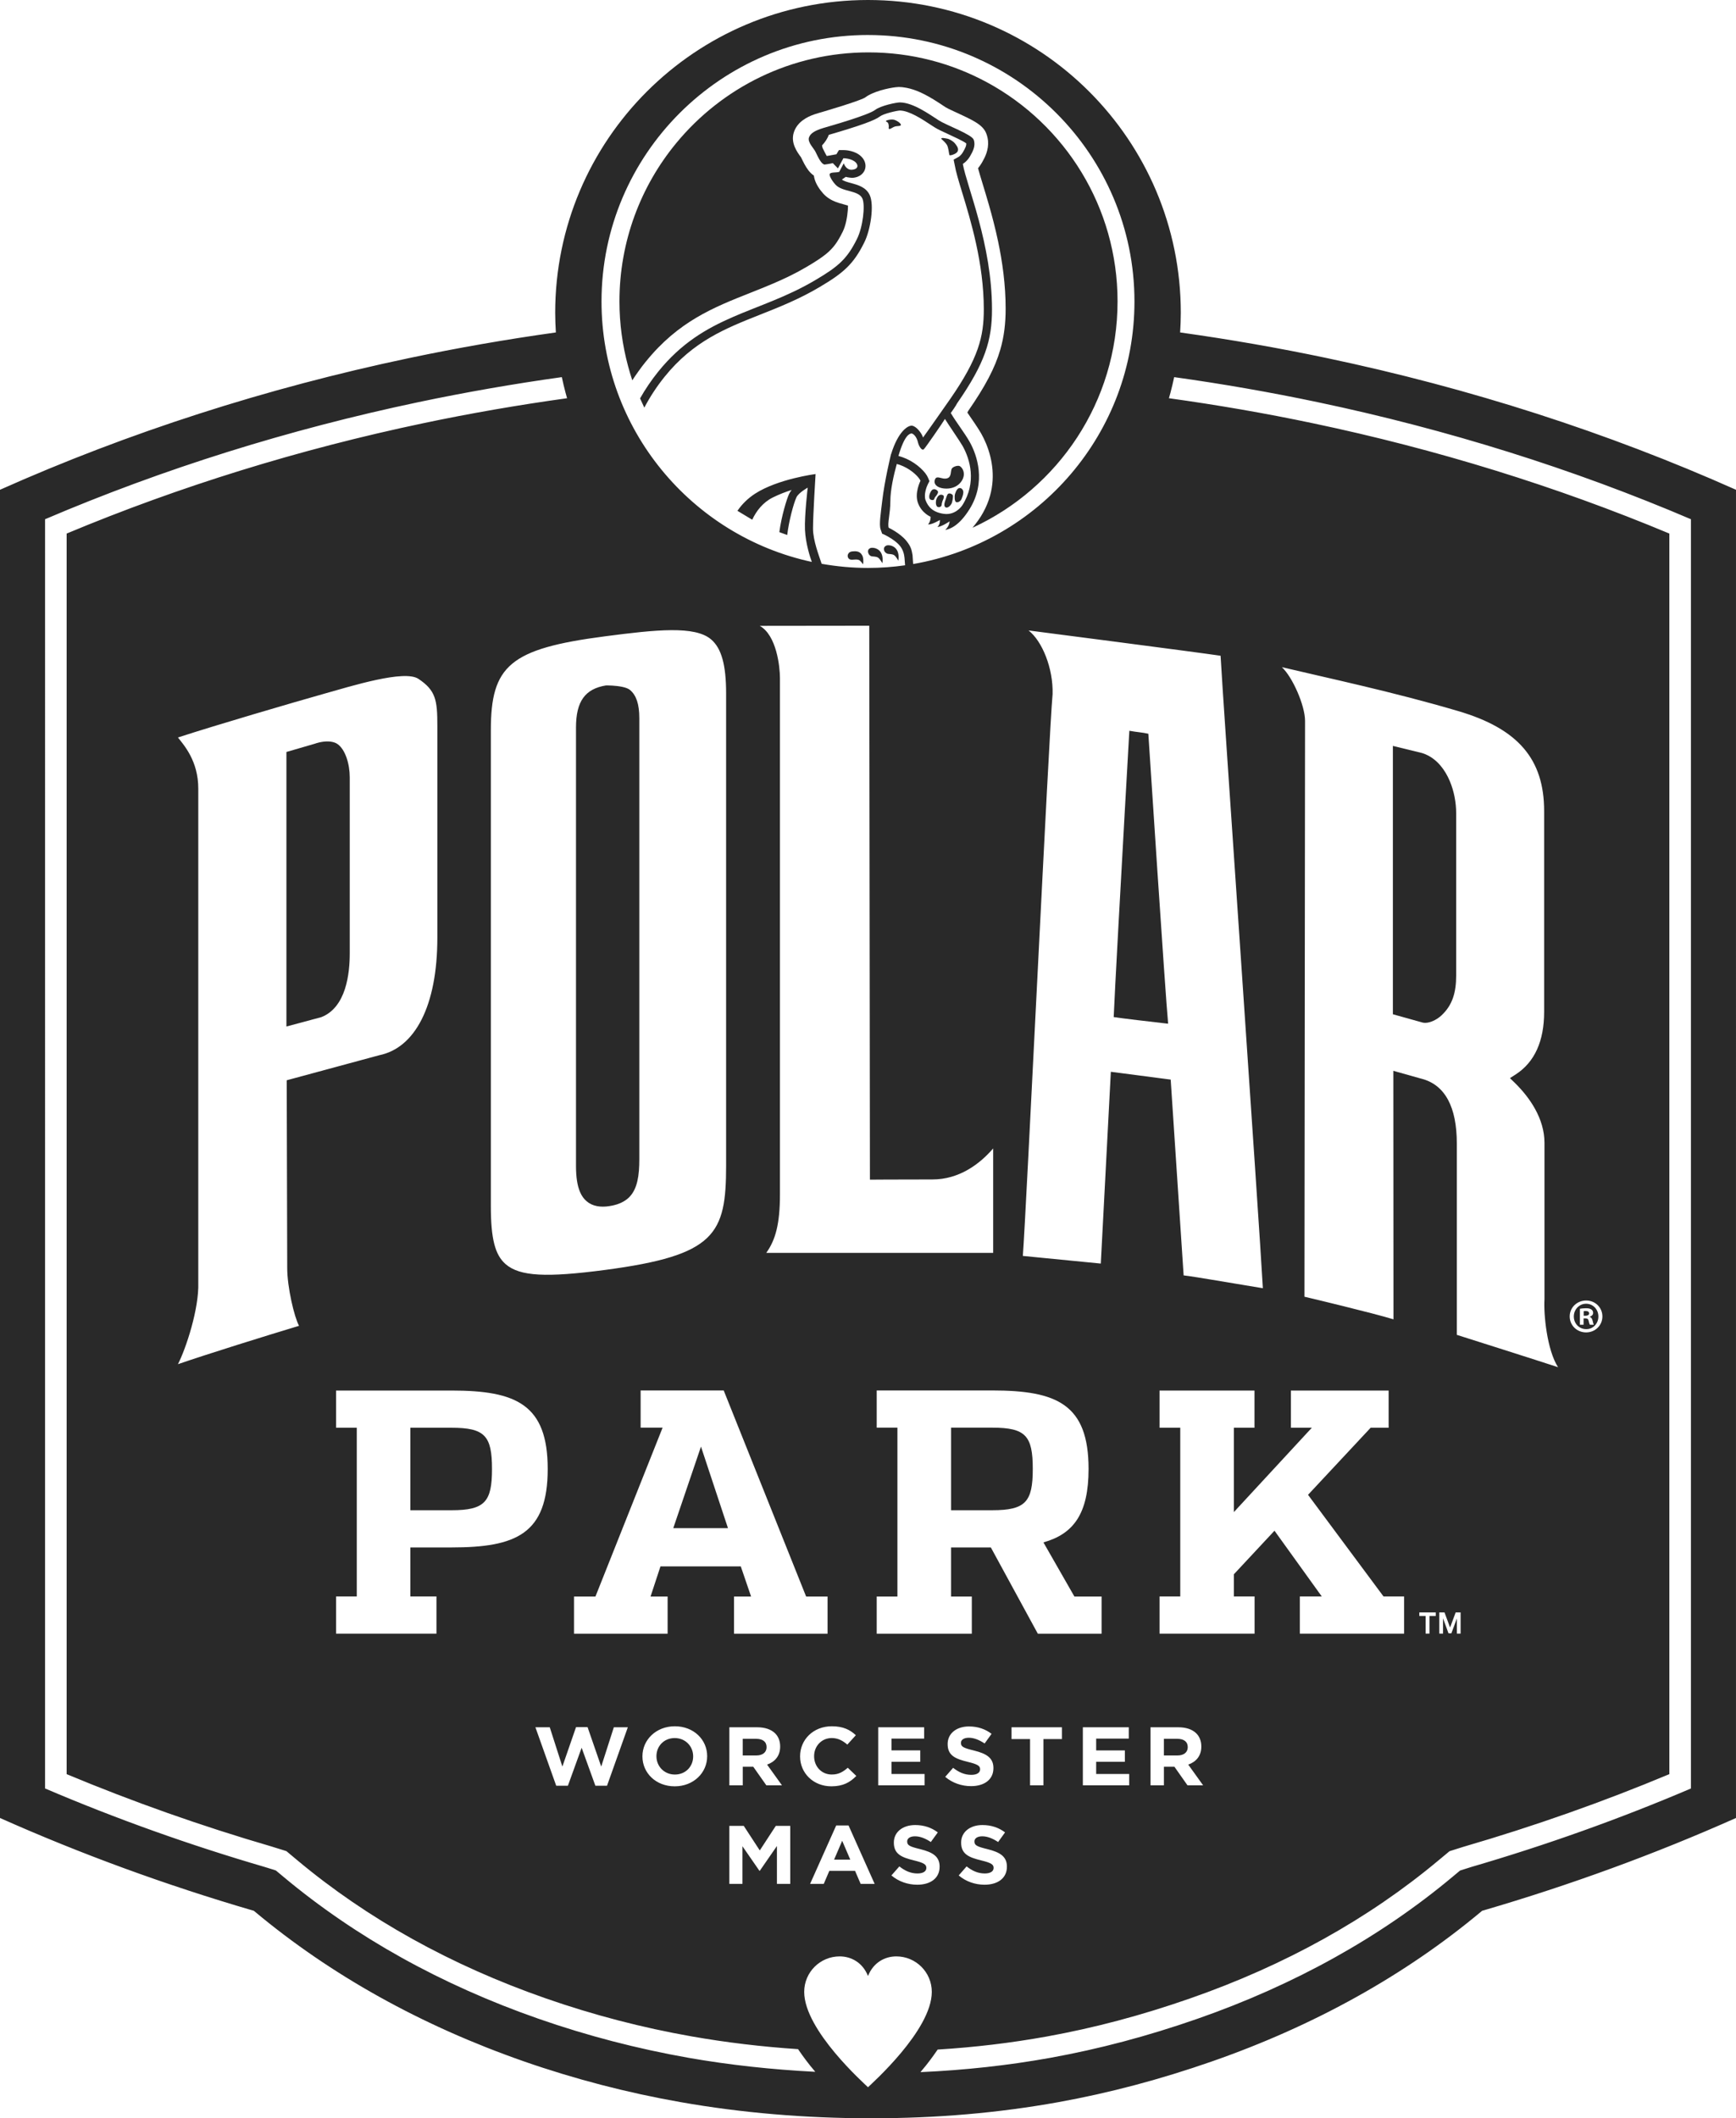 <?xml version="1.0" encoding="UTF-8"?>
<svg id="a" data-name="Layer 1" xmlns="http://www.w3.org/2000/svg" width="200" height="244.032" viewBox="0 0 200 244.032">
  <path d="M164.287,86.924c1.266.559,2.175,1.715,2.745,3.067-.569-1.353-1.478-2.509-2.745-3.067Z" fill="#292929" stroke-width="0"/>
  <path d="M111.585,47.727c.077.116.154.231.234.348.281.402.574.829.85,1.26-.275-.431-.569-.859-.848-1.26-.081-.117-.158-.233-.236-.348Z" fill="#292929" stroke-width="0"/>
  <path d="M114.11,52.645c.448,1.857.479,4.31-1.1,6.842-.196.313-.399.594-.604.861.206-.267.41-.548.606-.86,1.579-2.533,1.548-4.986,1.098-6.843Z" fill="#292929" stroke-width="0"/>
  <path d="M77.922,16.477c-4.094,4.959-6.553,11.317-6.553,18.249,0,2.577.348,5.069.988,7.442-.638-2.373-.988-4.864-.988-7.441,0-6.933,2.459-13.291,6.552-18.25Z" fill="#292929" stroke-width="0"/>
  <path d="M165.327,117.504c-.279.149-.582.264-.876.309.294-.045.597-.159.876-.309Z" fill="#292929" stroke-width="0"/>
  <path d="M73.52,42.835c-.232.326-.456.653-.669.982,0,0,0,.002,0,.002.212-.33.437-.658.668-.985Z" fill="#292929" stroke-width="0"/>
  <path d="M128.755,34.727c0,11.569-6.847,21.529-16.706,26.07,0,0-.001.002-.002.002,9.858-4.542,16.709-14.502,16.709-26.074,0-10.892-6.072-20.368-15.017-25.226,8.944,4.858,15.015,14.333,15.015,25.227Z" fill="#292929" stroke-width="0"/>
  <path d="M115.249,40.273c-.621,2.143-1.766,4.274-3.682,7.043,0,.003-.021.041-.05.094.032-.056.051-.091.05-.092,1.916-2.77,3.061-4.901,3.681-7.044Z" fill="#292929" stroke-width="0"/>
  <path d="M108.559,12.103c-.581-.384-1.302-.858-2.097-1.258.795.399,1.516.874,2.099,1.26l.397.261c.071.046.199.112.354.188-.155-.076-.282-.144-.352-.19l-.401-.262Z" fill="#292929" stroke-width="0"/>
  <path d="M112.569,14.184c.547.366.895.741,1.076,1.233.105.282.164.556.188.819-.023-.264-.082-.539-.186-.821-.181-.49-.529-.865-1.077-1.23Z" fill="#292929" stroke-width="0"/>
  <path d="M109.881,12.823c.101.046.2.092.292.134.455.208.853.394,1.213.57-.36-.177-.758-.362-1.212-.571-.092-.042-.192-.087-.293-.133Z" fill="#292929" stroke-width="0"/>
  <path d="M98.439,11.736c.999-.35,1.206-.48,1.237-.502.924-.703,2.669-1.081,3.511-1.182-.842.101-2.587.478-3.513,1.181-.03.021-.236.152-1.235.503Z" fill="#292929" stroke-width="0"/>
  <path d="M113.177,18.652c-.035.06-.069.117-.099.168-.002.003-.004.006-.006.009.002-.004.005-.007.007-.01.03-.05.063-.107.097-.166Z" fill="#292929" stroke-width="0"/>
  <path d="M112.697,19.361c-.006.007-.011.014-.016.021.062.231.136.486.216.755-.079-.269-.153-.524-.215-.754.006-.007.01-.015.016-.022Z" fill="#292929" stroke-width="0"/>
  <path d="M134.193,117.891c.157.018.292.033.383.044,0,0,0,0,0,0-.091-.01-.227-.025-.383-.043Z" fill="#292929" stroke-width="0"/>
  <path d="M130.107,84.186c-.2,3.493-.805,14.198-1.261,22.55.457-8.351,1.062-19.054,1.263-22.55,0,0-.001,0-.002,0Z" fill="#292929" stroke-width="0"/>
  <path d="M108.666,16.205c.19.174.438.42.514.693.011.033.019.065.028.097-.009-.033-.017-.066-.028-.099-.076-.273-.324-.518-.514-.691Z" fill="#292929" stroke-width="0"/>
  <path d="M102.385,14.802c-.003-.006-.003-.014-.004-.021,0,.007,0,.015.004.021Z" fill="#292929" stroke-width="0"/>
  <path d="M103.785,14.401c-.014.086-.15.104-.316.12.166-.015.303-.034.317-.121.023-.133-.215-.334-.469-.472.253.139.491.341.467.473Z" fill="#292929" stroke-width="0"/>
  <path d="M94.484,12.973l.156-.045c.141-.042.268-.079.402-.119-.134.04-.261.078-.403.119l-.154.045Z" fill="#292929" stroke-width="0"/>
  <path d="M102.374,14.362c-.028-.16-.09-.239-.152-.287.061.048.122.127.15.285.036.196.019.301.011.367.008-.066.026-.171-.009-.366Z" fill="#292929" stroke-width="0"/>
  <path d="M100,63.555c0,.037.013.068.02.102-.007-.034-.02-.065-.02-.103,0,0,0,0,0,.001Z" fill="#292929" stroke-width="0"/>
  <path d="M102.072,63.701c-.126-.092-.232-.238-.232-.433,0-.133.005-.263.226-.395.198-.114.746-.078,1.102.282-.354-.359-.903-.397-1.102-.282-.223.131-.228.261-.228.397,0,.195.106.34.233.431Z" fill="#292929" stroke-width="0"/>
  <path d="M103.495,64.59s0,.001,0,.001c0,0,.112-.534-.066-1.015.175.475.069,1.001.066,1.014Z" fill="#292929" stroke-width="0"/>
  <path d="M103.396,63.495c.006.013.015.025.02.038-.005-.013-.014-.025-.02-.038Z" fill="#292929" stroke-width="0"/>
  <path d="M109.408,17.886s0,0,0,0c-.039-.022-.06-.136-.084-.293.024.158.044.271.083.293Z" fill="#292929" stroke-width="0"/>
  <path d="M110.021,16.53c.17.224.418.504.334.831-.04.174-.221.306-.415.396.194-.09.375-.221.417-.394.082-.329-.165-.61-.334-.833-.093-.121-.258-.255-.438-.363.18.109.345.243.437.363Z" fill="#292929" stroke-width="0"/>
  <path d="M102.101,13.899c.012-.008.03-.015.045-.022-.016.007-.034.015-.045.022Z" fill="#292929" stroke-width="0"/>
  <path d="M102.063,13.94s0,0,0,0c.003-.008.014-.016.022-.024-.008.008-.019.015-.022.023Z" fill="#292929" stroke-width="0"/>
  <path d="M102.38,14.77c0-.011.002-.024.003-.039-.002.015-.003.028-.003.039Z" fill="#292929" stroke-width="0"/>
  <path d="M89.077,32.663c1.288-.551,2.588-1.166,3.883-1.932.976-.579,1.672-1.029,2.214-1.473-.543.444-1.239.894-2.216,1.471-1.293.766-2.592,1.382-3.88,1.934Z" fill="#292929" stroke-width="0"/>
  <path d="M97.694,23.684c.004.139-.003.324-.018.528.015-.205.023-.391.02-.53-.15-.044-.334-.092-.45-.126-.187-.05-.387-.104-.591-.168.204.064.403.119.59.17.119.034.3.081.45.127Z" fill="#292929" stroke-width="0"/>
  <path d="M103.908,10.041s-.006,0-.009,0c.003,0,.006,0,.009,0Z" fill="#292929" stroke-width="0"/>
  <path d="M105.641,10.475c-.514-.202-1.049-.352-1.59-.416.541.064,1.076.214,1.59.416Z" fill="#292929" stroke-width="0"/>
  <path d="M91.449,15.28c-.369,1.203.392,2.244.841,2.846.249.521.503,1.049.838,1.484-.334-.435-.587-.962-.836-1.483-.45-.605-1.21-1.646-.842-2.847.39-1.255,1.579-1.826,2.354-2.097-.774.271-1.966.841-2.354,2.097Z" fill="#292929" stroke-width="0"/>
  <path d="M95.191,22.633c-.119-.1-.234-.207-.343-.331-.388-.433-.824-1.041-1.004-1.7.18.66.618,1.269,1.003,1.701.109.124.225.231.345.33Z" fill="#292929" stroke-width="0"/>
  <path d="M114.989,27.8c-.317-1.501-.684-2.897-1.044-4.154.36,1.257.727,2.653,1.044,4.154Z" fill="#292929" stroke-width="0"/>
  <path d="M98.581,63.51c.215.009.403.077.554.212-.151-.135-.339-.204-.554-.212Z" fill="#292929" stroke-width="0"/>
  <path d="M100.275,64.026c.048.029.098.05.146.061.094.018.205.021.319.031-.114-.011-.225-.014-.32-.033-.047-.011-.097-.031-.145-.059Z" fill="#292929" stroke-width="0"/>
  <path d="M101.135,64.223c-.056-.031-.114-.051-.172-.067.058.016.115.036.17.067.237.131.518.658.518.658,0,0,.003-.014.007-.038-.004.023-.007.037-.007.037,0,0-.28-.53-.516-.658Z" fill="#292929" stroke-width="0"/>
  <path d="M100.224,63.159c.147-.085.485-.083.796.069-.311-.154-.649-.156-.797-.071-.149.09-.195.177-.211.264.017-.087.063-.174.212-.263Z" fill="#292929" stroke-width="0"/>
  <path d="M98.448,63.509c-.406-.002-.636.083-.744.336.11-.252.339-.337.744-.336Z" fill="#292929" stroke-width="0"/>
  <path d="M99.428,65.01s-.073-.119-.211-.272c.137.154.211.274.211.274,0,0,.097-.426-.034-.891-.025-.076-.062-.134-.096-.195.035.061.071.118.096.195.131.467.034.889.034.889Z" fill="#292929" stroke-width="0"/>
  <path d="M108.078,58.416c.253.062.405-.134.405-.245,0-.1.037-.229.071-.353-.036.125-.072.254-.072.351,0,.113-.15.308-.403.247Z" fill="#292929" stroke-width="0"/>
  <path d="M110.768,57.502c-.022.054-.057.105-.098.152.041-.047.075-.098.098-.152.067-.164.194-.465.211-.725-.018.26-.144.562-.211.725Z" fill="#292929" stroke-width="0"/>
  <path d="M107.903,58.283c-.043-.073-.069-.167-.078-.271.009.104.035.198.078.271Z" fill="#292929" stroke-width="0"/>
  <path d="M109.035,55.127c.301-.055.414-.24.47-.456-.057.215-.17.399-.47.454-.53.097-1.026-.328-1.262,0,.236-.326.734.099,1.261.002Z" fill="#292929" stroke-width="0"/>
  <path d="M110.898,55.221c-.061.128-.136.239-.217.342.082-.103.157-.213.218-.34.348-.742-.01-1.295-.261-1.479.251.186.608.739.26,1.478Z" fill="#292929" stroke-width="0"/>
  <path d="M107.727,55.206c.007-.016.016-.028.024-.042-.008.014-.017.026-.024.042Z" fill="#292929" stroke-width="0"/>
  <path d="M109.988,57.461c.019.193.076.371.205.4.156.033.351-.063.477-.205-.126.142-.322.238-.476.203-.128-.029-.185-.206-.205-.398Z" fill="#292929" stroke-width="0"/>
  <path d="M108.971,58.46c-.043-.014-.076-.037-.101-.066.026.029.059.052.103.067.118.042.246-.011.359-.096-.114.085-.242.138-.36.095Z" fill="#292929" stroke-width="0"/>
  <path d="M109.745,57.017c.033.039.043.126.04.229.003-.104-.006-.19-.038-.229-.096-.118-.296-.208-.452-.155.156-.053.355.039.45.154Z" fill="#292929" stroke-width="0"/>
  <path d="M109.616,58.035c.009-.017.019-.034.025-.049.016-.038.036-.103.055-.178-.02.075-.04.14-.056.179-.005.014-.015.031-.024.048Z" fill="#292929" stroke-width="0"/>
  <path d="M110.639,56.229c-.088-.017-.186.002-.282.068,0,0,0,0,0,0,.097-.065.195-.085.283-.069Z" fill="#292929" stroke-width="0"/>
  <path d="M108.706,57.105s-.001-.001-.002-.002c.078.101.013.3-.053.459.066-.159.132-.357.055-.458Z" fill="#292929" stroke-width="0"/>
  <path d="M109.018,57.312c.008-.025.015-.049.024-.074-.008.025-.016.049-.024.074Z" fill="#292929" stroke-width="0"/>
  <path d="M109.243,56.878c-.075.049-.133.168-.179.295.047-.127.105-.246.18-.296,0,0,0,0-.001,0Z" fill="#292929" stroke-width="0"/>
  <path d="M108.011,56.042c-.288-.183-.398-.446-.322-.727.007-.026.016-.046.024-.069-.008.022-.017.042-.024.068-.077.282.033.546.322.728Z" fill="#292929" stroke-width="0"/>
  <path d="M68.785,138.949c.41.078.871.081,1.394.004.658-.096,1.191-.275,1.631-.524-.439.248-.972.427-1.63.521-.523.078-.984.075-1.395-.002Z" fill="#292929" stroke-width="0"/>
  <path d="M73.653,133.544c0,1.895-.226,3.37-1.102,4.312.877-.942,1.104-2.417,1.104-4.311v-50.801c0-.811-.088-1.475-.268-2.015.179.539.266,1.204.266,2.015v50.801Z" fill="#292929" stroke-width="0"/>
  <path d="M38.89,85.721c-.183-.132-.435-.228-.743-.274.308.047.56.143.744.277.896.629,1.402,2.291,1.402,3.839v20.27c0,2.316-.408,6.22-3.271,7.344l-4.024,1.08v.002l4.024-1.08c2.866-1.128,3.273-5.031,3.273-7.345v-20.273c0-1.545-.508-3.21-1.404-3.84Z" fill="#292929" stroke-width="0"/>
  <path d="M107.413,57.608c-.116-.004-.26-.048-.313-.162-.092-.189-.048-.54.192-.897.229-.355.643-.144.755.048.014.022.019.047.021.073-.002-.026-.008-.051-.021-.073-.111-.194-.528-.402-.755-.048-.242.358-.286.707-.194.896.053.116.198.16.314.163Z" fill="#292929" stroke-width="0"/>
  <path d="M108.07,56.676c0,.017-.004.036-.007.054.003-.018.008-.037.007-.054Z" fill="#292929" stroke-width="0"/>
  <path d="M184.148,151.668c0-.813-.605-1.477-1.428-1.477-.329,0-.624.119-.859.31.236-.19.53-.308.858-.308.822,0,1.428.659,1.428,1.475,0,.805-.606,1.463-1.404,1.45-.408,0-.765-.161-1.019-.424.255.264.612.426,1.021.426.799.01,1.404-.649,1.404-1.453Z" fill="#292929" stroke-width="0"/>
  <path d="M110.05,56.832c.057-.169.15-.377.265-.49-.116.113-.21.32-.265.49Z" fill="#292929" stroke-width="0"/>
  <path d="M66.36,134.312v-50.509c0-2.997,1.042-4.448,3.462-4.84,0,0,.308-.004.724.022-.417-.026-.725-.023-.725-.023-2.421.392-3.462,1.845-3.462,4.842v50.506c0,1.3.153,2.295.473,3.03-.319-.736-.472-1.731-.472-3.029Z" fill="#292929" stroke-width="0"/>
  <polygon points="31.234 213.37 31.26 213.379 31.352 213.407 31.26 213.379 31.234 213.37" fill="#292929" stroke-width="0"/>
  <path d="M54.875,46.908c-2.101.384-4.193.795-6.275,1.233-1.128.237-2.253.483-3.375.736,1.122-.253,2.247-.498,3.375-.736,2.082-.438,4.174-.849,6.275-1.233Z" fill="#292929" stroke-width="0"/>
  <path d="M152.849,41.248c-5.563-1.172-11.204-2.155-16.889-2.949.044-.746.077-1.501.077-2.261C136.038,16.133,119.905,0,100,0s-36.038,16.133-36.038,36.038c0,.76.034,1.516.077,2.261-5.684.794-11.325,1.777-16.889,2.949-16.482,3.467-32.339,8.57-47.151,15.175v153.014c9.287,4.14,19.082,7.723,29.124,10.657l.029.005.092.029.087.073c8.793,7.35,19.232,13.16,31.027,17.276,5.849,2.038,11.916,3.617,18.036,4.692,7.021,1.24,14.405,1.864,21.939,1.864,7.597,0,14.661-.61,21.605-1.859,5.907-1.07,11.698-2.605,17.702-4.697,11.795-4.116,22.234-9.926,31.027-17.276l.082-.073.126-.034c10.042-2.934,19.837-6.517,29.124-10.657V56.423c-14.811-6.604-30.669-11.708-47.151-15.175ZM100,4.033c16.927,0,30.698,13.77,30.698,30.698,0,15.155-11.04,27.768-25.498,30.247l-.068-1.031c-.097-.484-.116-.915-.721-1.651-.731-.891-2.024-1.496-2.024-1.496-.169-.489.184-1.549.189-3.089,0-1.254.378-2.968.741-4.261.218.053.47.14.746.266,1.065.484,1.825,1.283,1.985,1.67,0,0-.731,1.419-.281,2.586.441,1.167,1.448,1.559,1.448,1.559.015.562-.295.886-.295.886.479.034,1.361-.518,1.361-.518.034.528-.281.823-.281.823.571-.082,1.404-.663,1.404-.663-.034.586-.513.997-.513.997.581-.107,1.617-.499,2.799-2.387,1.956-3.133.872-6.241.029-7.752-.625-1.099-1.53-2.232-2.184-3.336.576-.789.731-1.118.731-1.118,3.239-4.672,4.019-7.277,4.019-10.827,0-7.5-2.925-14.221-3.36-16.753,0,0,.465-.266.813-.852.344-.591.697-1.244.436-1.946-.223-.596-3.171-1.67-4.019-2.218-1.056-.673-2.925-2.048-4.474-2.068-.387-.005-2.203.363-2.857.862-.789.6-4.89,1.767-5.96,2.082-.968.291-1.52.625-1.67,1.114-.169.542.581,1.259.75,1.617.373.789.678,1.394,1.036,1.486,0,0,.649-.082.964-.169l.591.61.629-1.172s.949,0,1.433.494c.344.353.223.799-.47.833-.692.029-.92-.746-.92-.746l-.523.988c-.368.121-1.036,0-1.104.276-.039.155.203.673.658,1.181.78.886,2.658.629,3.113,1.608.353.78.058,3.317-.625,4.672-1.128,2.271-2.116,3.157-4.789,4.731-6.575,3.903-12.773,3.941-18.109,10.555-.804,1.002-1.496,2.029-2.087,3.075l.489,1.065c.634-1.21,1.409-2.402,2.329-3.549,3.317-4.116,7.05-5.592,10.996-7.156,2.213-.876,4.503-1.782,6.861-3.181,2.721-1.608,3.907-2.619,5.147-5.128.726-1.428,1.177-4.304.634-5.476-.421-.915-1.38-1.172-2.15-1.38-.402-.107-.847-.228-1.056-.407l.45-.31c.189.073.697.116.726.116,1.012-.053,1.356-.649,1.457-.905.199-.499.063-1.085-.363-1.516-.717-.741-1.879-.78-2.101-.78h-.508l-.291.484s-.934.174-1.109.199c-.155-.242-.353-.668-.47-.901-.024-.048-.058-.169-.077-.32.329-.339.654-.828.77-1.21l.005-.005c3.636-1.06,5.292-1.661,5.907-2.13.407-.31,1.913-.659,2.29-.673,1.075.015,2.561.997,3.539,1.641.155.102.295.194.426.276.358.237.944.499,1.622.813.61.281,1.704.784,2.053,1.051.034.257-.126.586-.392,1.036-.203.349-.474.518-.479.518l-.581.324.131.644c.131.765.445,1.801.847,3.118.997,3.263,2.498,8.197,2.498,13.48,0,3.138-.596,5.597-3.849,10.299-.01.01-2.765,3.961-3.152,4.469-.136-.489-.789-1.322-1.283-1.361-.441-.039-1.574.62-2.392,3.268l-.01-.005s-.741,3.017-1.017,5.404c-.169,1.448-.378,2.731-.184,3.278l.174.494.363.165c.305.15,1.21.649,1.69,1.24.378.465.489,1.007.523,1.37.029.353.048.649.068.867-1.399.199-2.823.305-4.275.305-1.821,0-3.602-.169-5.336-.475-.305-.934-.997-2.678-.997-4.072,0-1.53.295-6.27.295-6.27,0,0-4.329.557-6.968,2.261-.813.528-1.496,1.191-2.034,1.976l1.704,1.026c.484-1.031,1.235-1.995,2.368-2.561.751-.373,1.496-.654,2.174-.867-.116.145-.223.3-.295.455-.271.586-.872,2.537-1.123,4.401l.905.334c.208-1.661.721-3.588,1.065-4.343.247-.533,1.298-1.114,1.298-1.114,0,0-.383,3.234-.315,4.852.077,1.627.61,3.21.789,3.704-13.833-2.978-24.229-15.296-24.229-30.005,0-16.927,13.77-30.698,30.698-30.698ZM174.546,124.776c1.675,1.651,3.389,4.072,3.389,6.895v17.997c-.111,1.704.281,5.839,1.564,7.839-2.121-.702-10.909-3.491-11.664-3.728v-22.06c0-4.116-1.312-6.779-4.145-7.466l-3.167-.891.015,28.63c-2.174-.678-9.848-2.518-10.255-2.605,0-3.801.068-64.548.068-66.334s-1.453-5.074-2.673-6.193c5.244,1.244,12.899,2.866,20.307,5.055,6.919,2.038,9.911,5.539,9.911,11.529v23.125c0,3.36-1.089,5.781-3.249,7.19l-.688.445.586.571ZM167.207,188.165h-.328l-.631-1.731v1.765h-.431v-2.445h.6l.642,1.741.645-1.741h.569v2.445h-.431v-1.745l-.634,1.71ZM163.516,186.168v-.414h1.893v.414h-.724v2.031h-.445v-2.031h-.724ZM148.719,164.48v-4.285h11.262v4.285h-2.072l-7.214,7.728,8.696,11.708h2.373v4.285h-12.013v-4.285h2.527l-5.447-7.573-4.682,5.021v2.552h2.387v4.285h-10.948v-4.285h2.387v-19.435h-2.387v-4.285h10.938v4.285h-2.377v9.718l8.982-9.718h-2.411ZM138.609,205.675h-1.801l-1.506-2.14h-1.21v2.14h-1.545v-6.687h3.205c.896,0,1.583.237,2.048.678.387.373.6.901.6,1.53v.019c0,1.08-.61,1.758-1.506,2.072l1.714,2.387ZM136.363,146.928l-1.491-22.554-6.895-.901-1.157,22.094-8.982-.881c.383-4.876,3.002-60.238,3.428-64.722.082-2.963-1.196-6.11-2.77-7.335,0,0,19.106,2.469,22.123,2.915.174,3.617,4.488,65.743,4.871,72.861-1.7-.266-8.009-1.365-9.127-1.477ZM116.535,200.344v-1.356h5.81v1.356h-2.135v5.331h-1.54v-5.331h-2.135ZM119.566,188.21l-5.413-9.94h-4.585v5.655h2.392v4.285h-10.957v-4.285h2.387v-19.455h-2.387v-4.285h13.315c7.447,0,11.093,1.598,11.093,9.04,0,5.147-1.719,7.486-5.2,8.464l3.568,6.236h3.133v4.285h-7.345ZM111.5,202.973c-1.414-.344-2.324-.717-2.324-2.043v-.019c0-1.215,1.022-2.019,2.455-2.019,1.022,0,1.893.305,2.605.852l-.799,1.109c-.625-.412-1.235-.659-1.825-.659s-.905.257-.905.581v.019c0,.441.305.581,1.516.876,1.424.353,2.227.842,2.227,2.009v.019c0,1.327-1.065,2.072-2.576,2.072-1.065,0-2.135-.353-2.978-1.07l.91-1.041c.634.494,1.293.809,2.097.809.629,0,1.012-.237,1.012-.629v-.019c0-.373-.242-.562-1.414-.847ZM113.054,214.327c-1.414-.344-2.324-.717-2.324-2.043v-.019c0-1.21,1.022-2.014,2.455-2.014,1.022,0,1.893.305,2.605.847l-.799,1.109c-.625-.412-1.235-.658-1.825-.658s-.905.257-.905.586v.015c0,.441.305.586,1.516.881,1.424.353,2.227.842,2.227,2.005v.019c0,1.327-1.065,2.072-2.576,2.072-1.065,0-2.135-.353-2.978-1.07l.91-1.041c.634.499,1.293.813,2.097.813.629,0,1.012-.237,1.012-.629v-.019c0-.373-.242-.566-1.414-.852ZM106.018,201.651v1.312h-3.312v1.404h3.811v1.307h-5.341v-6.687h5.292v1.307h-3.762v1.356h3.312ZM105.307,214.327c-1.414-.344-2.329-.717-2.329-2.043v-.019c0-1.21,1.022-2.014,2.46-2.014,1.022,0,1.893.305,2.605.847l-.804,1.109c-.62-.412-1.23-.658-1.825-.658-.591,0-.901.257-.901.586v.015c0,.441.3.586,1.516.881,1.424.353,2.222.842,2.222,2.005v.019c0,1.327-1.06,2.072-2.576,2.072-1.06,0-2.135-.353-2.978-1.07l.915-1.041c.629.499,1.293.813,2.092.813.634,0,1.017-.237,1.017-.629v-.019c0-.373-.242-.566-1.414-.852ZM87.532,215.523h-.039l-1.956-2.828v4.334h-1.511v-6.682h1.661l1.845,2.828,1.845-2.828h1.666v6.682h-1.535v-4.363l-1.976,2.857ZM90.089,205.675h-1.801l-1.506-2.14h-1.21v2.14h-1.545v-6.687h3.205c.891,0,1.583.237,2.048.678.387.373.6.901.6,1.53v.019c0,1.08-.615,1.758-1.506,2.072l1.714,2.387ZM84.564,188.21v-4.285h1.966l-1.186-3.472h-9.253l-1.143,3.472h1.966v4.285h-10.783v-4.285h2.469l7.737-19.455h-2.532v-4.285h9.572l9.495,23.74h2.469v4.285h-10.778ZM81.47,202.31v.019c0,1.903-1.574,3.462-3.738,3.462s-3.719-1.54-3.719-3.443v-.019c0-1.898,1.574-3.457,3.738-3.457s3.719,1.54,3.719,3.438ZM50.283,183.915v4.285h-11.567v-4.285h2.387v-19.435h-2.387v-4.285h13.306c7.442,0,11.078,1.598,11.078,9.035,0,7.481-3.636,9.04-11.078,9.04h-4.745v5.646h3.007ZM33.09,146.071c0,2.237.813,5.66,1.361,6.667-3.869,1.167-10.497,3.23-13.95,4.421.934-1.825,2.44-6.396,2.343-9.403v-56.902c0-3.21-1.67-5.026-2.343-5.893,4.372-1.428,13.243-4.024,16.811-5.031,3.21-.901,9.263-2.799,10.885-1.729,2.005,1.332,2.189,2.45,2.189,5.384v24.437c0,7.936-2.615,12.715-6.692,13.543l-10.662,2.886s.058,19.387.058,21.619ZM56.549,138.948v-54.82c0-7.447,2.193-9.393,13.146-10.822,5.965-.78,10.367-1.23,12.226.353,1.201,1.022,1.733,2.944,1.733,6.236v54.346c0,7.95-1.206,10.376-13.959,12.061-6.73.886-9.8.75-11.437-.663-1.23-1.065-1.709-2.934-1.709-6.692ZM63.337,198.988l1.453,4.527,1.574-4.547h1.327l1.574,4.547,1.453-4.527h1.612l-2.397,6.735h-1.341l-1.583-4.377-1.583,4.377h-1.346l-2.397-6.735h1.656ZM92.175,202.329c0-1.898,1.506-3.457,3.66-3.457,1.322,0,2.116.421,2.765,1.031l-.983,1.08c-.537-.465-1.089-.755-1.792-.755-1.181,0-2.034.939-2.034,2.082v.019c0,1.148.828,2.101,2.034,2.101.804,0,1.293-.305,1.845-.78l.983.944c-.721.736-1.525,1.196-2.876,1.196-2.068,0-3.602-1.52-3.602-3.443v-.019ZM96.335,210.299h1.424l3.007,6.73h-1.612l-.644-1.496h-2.968l-.639,1.496h-1.574l3.007-6.73ZM88.278,144.337c1.06-1.486,1.578-3.312,1.578-6.75v-59.464c0-1.312-.387-4.944-2.329-6.023,1.932,0,8.338-.015,12.618-.015l.077,63.816s2.6-.024,7.21-.024c3.075,0,5.442-1.777,6.987-3.573v12.032h-26.142ZM124.752,198.988h5.292v1.307h-3.757v1.356h3.307v1.312h-3.307v1.404h3.806v1.307h-5.341v-6.687ZM106.909,55.023c-.261-.625-1.22-1.593-2.46-2.16-.31-.136-.61-.247-.896-.324l-.048-.01c.712-2.44,1.283-2.552,1.491-2.595.184,0,.61.305.78,1.109.034.169.373.939.649.717.184-.155,2.189-3.075,2.44-3.496.305.513,1.729,2.576,2.034,3.113.876,1.559,1.622,4.188-.005,6.793-.145.232-.881,1.201-2.15,1.026-1.273-.169-1.825-.818-2.106-1.554-.247-.649.126-1.603.242-1.825l.199-.387-.169-.407ZM79.291,237.06c-5.844-1.031-11.64-2.537-17.223-4.484-11.204-3.907-21.096-9.413-29.405-16.356l-.087-.073-.794-.663-.983-.31-.092-.029-.029-.005-.048-.015-.048-.019c-8.715-2.542-17.242-5.588-25.391-9.069V59.817c13.586-5.805,28.044-10.337,43.025-13.49,5.442-1.143,10.952-2.106,16.511-2.881.131.61.271,1.215.431,1.811.053.208.116.412.174.62-5.592.775-11.132,1.733-16.603,2.886-14.25,2.997-28.059,7.273-41.05,12.705v142.919c7.597,3.176,15.533,5.98,23.599,8.333l.048.015h.01l.024.01.063.019.024.01.092.029.988.305.353.111.121.039.097.082.281.237.794.663.087.073c8.076,6.75,17.707,12.105,28.63,15.911,5.452,1.903,11.117,3.38,16.83,4.382,3.961.697,8.052,1.186,12.221,1.462.15.223.31.45.47.673.286.397.581.794.905,1.201.203.252.407.494.61.736-5.007-.252-9.911-.789-14.637-1.617ZM100,240.459c-.383-.392-7.35-6.556-7.35-10.986,0-2.266,1.835-4.091,4.087-4.091,1.336,0,2.653.717,3.263,2.261.61-1.545,1.927-2.261,3.263-2.261,2.252,0,4.087,1.825,4.087,4.091,0,4.43-6.968,10.594-7.35,10.986ZM194.809,206.038c-8.149,3.481-16.676,6.527-25.391,9.069l-.048.019-.053.015-.121.039-.983.31-.789.658-.087.073c-8.309,6.943-18.201,12.449-29.405,16.356-5.743,2-11.277,3.467-16.913,4.488-4.871.876-9.815,1.419-14.976,1.651.213-.257.431-.513.644-.78.31-.392.6-.775.872-1.157.16-.223.315-.441.465-.663,4.3-.266,8.454-.765,12.55-1.501,5.51-.997,10.919-2.431,16.535-4.392,10.923-3.806,20.554-9.161,28.63-15.915l.087-.073.794-.658.281-.237.097-.077.121-.039.349-.111.983-.31.121-.039.053-.015h.005l.024-.01.068-.019c8.067-2.353,16.003-5.157,23.599-8.333V61.468c-12.991-5.433-26.8-9.708-41.05-12.705-5.471-1.152-11.011-2.111-16.603-2.886.058-.208.121-.412.174-.62.16-.596.3-1.201.431-1.811,5.559.775,11.069,1.738,16.511,2.881,14.981,3.152,29.439,7.684,43.025,13.49v146.221ZM180.841,151.658c0-1.026.838-1.835,1.903-1.835,1.041,0,1.864.809,1.864,1.835s-.823,1.84-1.879,1.84-1.888-.813-1.888-1.84Z" fill="#292929" stroke-width="0"/>
  <path d="M65.158,45.259c-.257.036-.514.068-.77.105.256-.036.514-.069.77-.104h0Z" fill="#292929" stroke-width="0"/>
  <path d="M134.842,45.259c.257.036.514.068.77.105-.256-.036-.514-.069-.77-.105h0Z" fill="#292929" stroke-width="0"/>
  <polygon points="77.565 176.049 83.868 176.049 80.758 166.654 77.565 176.049" fill="#292929" stroke-width="0"/>
  <path d="M114.317,164.471h-4.748v9.512h4.748c3.847,0,4.666-.975,4.666-4.756,0-3.82-.819-4.756-4.666-4.756Z" fill="#292929" stroke-width="0"/>
  <path d="M135.624,200.316h-1.534v1.919h1.564c.752,0,1.183-.382,1.183-.945v-.019c0-.631-.461-.955-1.213-.955Z" fill="#292929" stroke-width="0"/>
  <polygon points="97.026 212.065 96.094 214.233 97.958 214.233 97.026 212.065" fill="#292929" stroke-width="0"/>
  <path d="M132.296,84.53c-.706-.16-1.306-.179-2.186-.343-.201,3.496-.807,14.199-1.263,22.55-.274,5.021-.494,9.191-.54,10.433.844.139,4.501.563,5.887.721.157.018.292.033.383.043-.334-3.494-2.237-32.76-2.28-33.404Z" fill="#292929" stroke-width="0"/>
  <path d="M75.627,202.312v.019c0,1.146.882,2.101,2.125,2.101s2.105-.936,2.105-2.082v-.019c0-1.146-.882-2.101-2.125-2.101s-2.105.936-2.105,2.082Z" fill="#292929" stroke-width="0"/>
  <path d="M183.08,151.312c0-.17-.126-.279-.392-.279-.115,0-.194.007-.236.019v.527h.199c.236,0,.429-.078.429-.266Z" fill="#292929" stroke-width="0"/>
  <path d="M69.822,78.963c-2.42.392-3.462,1.843-3.462,4.84v50.509c0,1.298.152,2.293.472,3.029.188.432.434.775.742,1.037.339.295.741.483,1.211.572.411.077.872.08,1.395.002.658-.095,1.191-.273,1.63-.521.286-.162.534-.351.742-.574.876-.942,1.102-2.417,1.102-4.312v-50.801c0-.811-.086-1.475-.266-2.015-.176-.527-.441-.935-.802-1.239-.396-.342-1.361-.462-2.039-.505-.416-.025-.724-.022-.724-.022Z" fill="#292929" stroke-width="0"/>
  <path d="M40.293,109.833v-20.27c0-1.548-.507-3.21-1.402-3.839-.184-.133-.436-.23-.744-.277-.507-.076-1.166-.017-1.925.245l-3.225.939v31.625l4.024-1.08c2.864-1.125,3.271-5.029,3.271-7.344Z" fill="#292929" stroke-width="0"/>
  <path d="M87.102,200.316h-1.534v1.919h1.564c.752,0,1.183-.382,1.183-.945v-.019c0-.631-.461-.955-1.213-.955Z" fill="#292929" stroke-width="0"/>
  <path d="M184.146,151.669c0-.816-.606-1.475-1.428-1.475-.329,0-.623.118-.858.308-.332.269-.545.687-.545,1.157,0,.407.152.772.407,1.036.255.263.612.424,1.019.424.799.013,1.404-.645,1.404-1.45ZM182.439,151.881v.731h-.422v-1.838c.169-.026.399-.062.701-.062.343,0,.507.062.629.152.115.072.193.21.193.387,0,.228-.169.369-.381.435v.023c.176.062.266.206.322.448.059.285.101.388.138.455h-.449c-.06-.066-.091-.226-.151-.455-.029-.187-.145-.277-.379-.277h-.201Z" fill="#292929" stroke-width="0"/>
  <path d="M164.287,86.924c-.142-.062-.286-.12-.437-.166l-3.38-.828v30.916l3.418.954c.176.042.367.044.561.014.294-.045.598-.16.876-.309.275-.147.527-.328.722-.509,1.298-1.191,1.714-2.687,1.714-4.6v-18.724c0-1.197-.239-2.511-.731-3.681-.569-1.352-1.478-2.508-2.745-3.067Z" fill="#292929" stroke-width="0"/>
  <path d="M56.682,169.232c0-3.816-.818-4.751-4.662-4.751h-4.743v9.503h4.743c3.844,0,4.662-.974,4.662-4.752Z" fill="#292929" stroke-width="0"/>
  <path d="M74.388,41.681c3.754-4.655,7.791-6.257,12.072-7.951.863-.343,1.737-.691,2.616-1.067,1.288-.552,2.587-1.168,3.88-1.934.977-.577,1.674-1.027,2.216-1.471.864-.707,1.336-1.397,1.913-2.559.356-.701.535-1.754.588-2.488.015-.205.022-.389.018-.528-.15-.046-.33-.093-.45-.127-.187-.051-.386-.105-.59-.17-.49-.155-1.007-.374-1.463-.755-.119-.099-.235-.206-.345-.33-.385-.432-.823-1.041-1.003-1.701-.033-.123-.061-.247-.074-.372-.248-.165-.457-.378-.642-.619-.335-.435-.588-.964-.838-1.484-.449-.603-1.21-1.643-.841-2.846.388-1.256,1.58-1.826,2.354-2.097.178-.062.334-.109.453-.144l.228-.067.154-.045c.142-.042.269-.08.403-.119,1.642-.486,2.711-.832,3.397-1.073.999-.35,1.205-.481,1.235-.503.927-.704,2.671-1.081,3.513-1.181.155-.019.283-.029.366-.029.115.001.231.008.346.018.003,0,.006,0,.009,0,.048.004.096.012.144.018.541.064,1.076.214,1.59.416.281.11.554.236.82.37.796.4,1.516.874,2.097,1.258l.401.262c.07.046.197.114.352.19.17.084.373.178.569.269.101.046.201.092.293.133.455.208.852.394,1.212.571.467.229.862.443,1.183.657.548.366.896.74,1.077,1.23.105.283.163.558.186.821.091,1.028-.35,1.89-.655,2.417-.034.059-.067.116-.097.166-.002.004-.005.007-.007.01-.112.186-.236.364-.375.532-.006.007-.01.015-.016.022.063.23.136.485.215.754.105.358.222.743.349,1.157.217.711.456,1.501.699,2.351.36,1.257.727,2.653,1.044,4.154.501,2.373.872,5.005.872,7.759,0,1.724-.18,3.222-.612,4.714-.621,2.143-1.765,4.274-3.681,7.044,0,.002-.018.036-.05.092-.019.033-.04.07-.069.118.045.066.091.134.136.2.078.116.155.231.236.348.279.401.573.828.848,1.26.142.223.281.447.407.67.318.568.755,1.491,1.033,2.641.449,1.857.481,4.31-1.098,6.843-.196.312-.399.593-.606.86-.12.155-.239.311-.361.451.001,0,.003-.001.004-.002,9.859-4.541,16.706-14.501,16.706-26.07,0-10.894-6.071-20.369-15.015-25.227-4.066-2.209-8.725-3.463-13.678-3.463-8.912,0-16.877,4.064-22.139,10.44-4.093,4.959-6.552,11.317-6.552,18.25,0,2.577.35,5.068.988,7.441.15.556.31,1.108.491,1.65,0,0,0-.001.001-.002.213-.329.437-.656.669-.982.276-.388.563-.774.869-1.153Z" fill="#292929" stroke-width="0"/>
  <path d="M108.666,16.205c.19.173.437.418.514.691.011.033.019.066.028.099.061.22.092.433.117.597.024.158.044.271.084.293h0c.047.028.298-.02.532-.129.194-.09.375-.223.415-.396.084-.327-.164-.607-.334-.831-.092-.12-.257-.254-.437-.363-.159-.096-.33-.173-.474-.196-.317-.052-.621-.131-.676-.009-.012.029.095.118.232.242Z" fill="#292929" stroke-width="0"/>
  <path d="M102.223,14.076c.062.047.124.127.152.287.035.195.017.3.009.366,0,.001,0,.002,0,.003-.002.015-.003.028-.003.039,0,.004.001.007.002.011,0,.007.001.015.004.021.008.02.025.035.061.054.096.049.414-.206.648-.281.118-.033.254-.043.375-.054.166-.016.302-.034.316-.12.024-.132-.214-.334-.467-.473-.117-.064-.237-.116-.337-.139-.232-.054-.655.004-.834.089-.016.007-.034.014-.045.022-.008.006-.01.012-.016.017-.008.008-.019.016-.022.024,0,0-.001.001-.001.002-.021.066.07.064.162.134Z" fill="#292929" stroke-width="0"/>
  <path d="M108.011,56.042c.181.115.432.198.755.233.709.073,1.46-.136,1.915-.713.082-.103.157-.214.217-.342.348-.739-.009-1.292-.26-1.478-.036-.027-.07-.046-.099-.057-.23-.09-.794.091-.9.331-.078.18-.076.433-.134.654-.056.216-.169.401-.47.456-.527.097-1.026-.328-1.261-.002-.008.011-.015.026-.022.04-.008.014-.017.026-.024.042-.005.012-.009.027-.014.04-.008.022-.017.043-.024.069-.076.281.033.545.322.727Z" fill="#292929" stroke-width="0"/>
  <path d="M107.292,56.549c-.24.357-.284.708-.192.897.053.114.197.158.313.162.054.002.104-.002.132-.017.098-.049.127-.263.197-.334.052-.058.289-.326.321-.527.003-.018.008-.037.007-.054,0-.002-.002-.004-.002-.006-.002-.027-.008-.052-.021-.073-.112-.191-.525-.402-.755-.048Z" fill="#292929" stroke-width="0"/>
  <path d="M108.704,57.104s0,0,0,0c-.128-.138-.55-.26-.807.356-.055.132-.089.354-.071.552.009.104.035.198.078.271.034.058.078.105.138.125.013.004.024.005.037.008.254.06.403-.135.403-.247,0-.097.037-.226.072-.351.007-.025.014-.051.021-.076.017-.043.046-.107.075-.178.066-.16.132-.358.053-.459Z" fill="#292929" stroke-width="0"/>
  <path d="M109.745,57.017c-.096-.116-.295-.207-.45-.154-.017.006-.035.005-.05.014,0,0,0,0,0,0-.075.05-.133.169-.18.296-.008.022-.015.043-.022.065-.008.025-.016.049-.024.074-.027.088-.052.172-.072.228-.055.146-.257.653-.077.854.026.029.059.051.101.066.118.043.246-.01.36-.095.126-.095.232-.229.285-.33.009-.016.018-.034.024-.048.016-.039.036-.104.056-.179.044-.166.085-.389.09-.562.003-.104-.007-.19-.04-.229Z" fill="#292929" stroke-width="0"/>
  <path d="M97.976,64.465c.289.064.836-.112,1.084.113.06.055.112.109.158.16.138.153.211.272.211.272,0,0,.096-.421-.034-.889-.025-.077-.061-.134-.096-.195-.046-.081-.101-.149-.162-.204-.151-.135-.34-.203-.554-.212-.01,0-.02-.004-.03-.004-.039-.001-.067.002-.103.002-.405-.001-.634.083-.744.336-.005.012-.014.018-.018.03-.079.204.005.523.291.591Z" fill="#292929" stroke-width="0"/>
  <path d="M102.067,62.873c-.221.132-.226.262-.226.395,0,.196.106.341.232.433.064.047.132.084.197.098.201.043.474.009.711.14.234.125.514.654.514.654,0,0,0-.003,0-.003.003-.013.109-.539-.066-1.014-.005-.014-.008-.029-.014-.043-.005-.013-.014-.025-.02-.038-.025-.056-.052-.112-.086-.165-.042-.065-.089-.123-.14-.175-.357-.36-.904-.396-1.102-.282Z" fill="#292929" stroke-width="0"/>
  <path d="M100,63.554c0,.038.013.069.02.103.034.167.135.298.255.37.048.029.098.049.145.059.095.019.206.022.32.033.074.007.148.018.223.038.058.016.116.036.172.067.236.128.516.658.516.658,0,0,.003-.014.007-.037.026-.155.105-.774-.193-1.228-.118-.182-.277-.305-.444-.387-.311-.153-.649-.154-.796-.069-.149.088-.196.175-.212.263-.008.044-.012.087-.012.131,0,0,0,0,0,0Z" fill="#292929" stroke-width="0"/>
  <path d="M110.979,56.777c.005-.077.004-.152-.015-.217-.054-.177-.177-.304-.325-.331-.088-.016-.186.003-.283.069,0,0,0,0-.001,0-.014.01-.026.03-.039.043-.115.112-.208.32-.265.49-.018.053-.033.103-.043.142-.022.089-.039.296-.019.488.02.192.078.369.205.398.154.035.35-.061.476-.203,0,0,0-.001.001-.002.041-.047.076-.099.098-.152.067-.163.193-.465.211-.725Z" fill="#292929" stroke-width="0"/>
</svg>